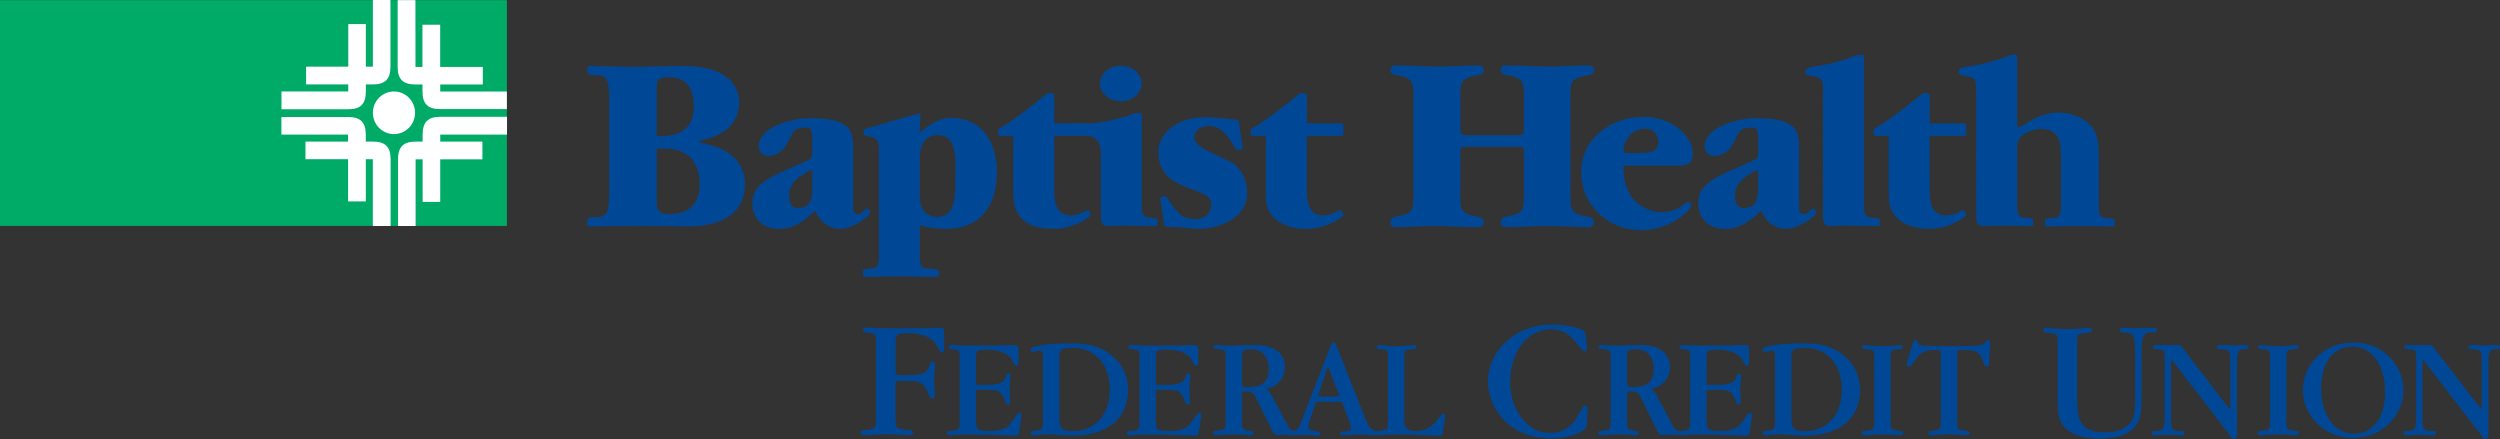 <?xml version="1.0" encoding="UTF-8"?><svg id="Layer_1" xmlns="http://www.w3.org/2000/svg" viewBox="0 0 683.81 120.1"><rect x="0" y="0" width="683.81" height="120.1" fill="#333333" stroke="none"/><defs><style>.cls-1{fill:#fff;}.cls-2{fill:#00ab67;}.cls-3{fill:#004896;}</style></defs><path class="cls-3" d="M244.95,104.8v9.85c0,2.24.23,2.52,2.24,2.85,1.49.23,2.57-.09,2.57.89,0,.37-.51.65-1.49.65s-2.94-.28-6.07-.28c-2.89,0-4.71.28-5.51.28-.84,0-1.31-.28-1.31-.75,0-.84.98-.56,2.47-.79,1.68-.23,1.77-.84,1.77-2.85v-21.38c0-1.54-.09-1.91-1.35-2.19-1.4-.28-2.19.05-2.19-.79,0-.47.33-.7,1.03-.7.42,0,3.31.23,8.87.23,6.53,0,10.04-.19,10.69-.19,1.59,0,1.59.42,1.59,1.59v4.01c0,.79-.19,1.17-.61,1.17-.93,0-.89-1.68-2.29-3.08-1.4-1.35-3.78-2.19-6.95-2.19s-3.45.33-3.45,2.85v7.05c0,1.17.05,1.59,1.07,1.59h2.15c2.89,0,4.62-.37,5.27-1.12,1.07-1.21.61-2.57,1.68-2.57.56,0,.61.19.61.84,0,.93-.23,2.38-.23,4.34,0,1.82.14,3.08.14,3.87,0,.7-.14,1.03-.65,1.03-.93,0-.84-1.49-2.05-3.22-1.12-1.54-2.52-1.59-4.81-1.59h-2.43c-.47,0-.75.23-.75.61Z"/><path class="cls-3" d="M261.38,95.6c-1.13-.23-1.88.08-1.88-.66,0-.39.27-.55.86-.55.43,0,2.86.16,7.28.16,5.79,0,8.96-.16,9.55-.16,1.33,0,1.37.27,1.37,1.17v3.52c0,.67-.12.98-.51.98-.82,0-.78-1.41-2.03-2.58-1.21-1.13-3.29-1.84-6.06-1.84s-3.01.27-3.01,2.39v6.46c0,.74,0,.78.82.78h2.23c2.31,0,3.87-.43,4.34-.9,1.06-1.02.59-2.19,1.49-2.19.47,0,.55.16.55.7,0,.78-.23,2-.23,3.64,0,1.53.16,2.58.16,3.25,0,.59-.16.86-.59.86-.82,0-.66-1.25-1.64-2.7-.82-1.17-2.07-1.33-4.11-1.33h-2.19c-.63,0-.82.12-.82.7v8.06c0,2.35.74,2.5,3.83,2.5,2.5,0,4.19-.43,5.36-1.72,1.41-1.56,1.92-3.21,2.78-3.21.39,0,.47.16.47.47,0,.16,0,.35-.04.59l-.55,3.79c-.16,1.02-.16,1.37-1.06,1.37-2.66,0-7.12-.31-13.3-.31-2.39,0-3.83.2-4.42.2-.7,0-1.1-.23-1.1-.63,0-.7.82-.47,2.11-.63,1.29-.16,1.45-.82,1.45-2.43v-17.92c0-1.25-.04-1.64-1.1-1.84Z"/><path class="cls-3" d="M284.27,95.92c-.7,0-1.29.35-1.84.35-.27,0-.59-.27-.59-.59,0-.98,4.03-1.76,11.62-1.76,4.15,0,7.36.82,10.06,2.86,3.36,2.54,5.01,5.83,5.01,9.94,0,7.63-5.44,12.44-15.18,12.44-2.5,0-4.62-.39-6.38-.39-1.53,0-2.9.27-4.07.27-.67,0-1.06-.23-1.06-.63,0-.7.82-.47,1.88-.67,1.53-.31,1.56-.63,1.56-2.39v-18.19c0-.86-.2-1.25-1.02-1.25ZM289.75,114.23c0,2.82.67,3.72,3.48,3.72,6.34,0,10.33-4.46,10.33-11.42s-4.11-11.38-10.13-11.38c-3.05,0-3.68.51-3.68,2.23v16.86Z"/><path class="cls-3" d="M310.57,95.6c-1.13-.23-1.88.08-1.88-.66,0-.39.27-.55.86-.55.43,0,2.86.16,7.28.16,5.79,0,8.96-.16,9.55-.16,1.33,0,1.37.27,1.37,1.17v3.52c0,.67-.12.98-.51.98-.82,0-.78-1.41-2.03-2.58-1.21-1.13-3.29-1.84-6.06-1.84s-3.01.27-3.01,2.39v6.46c0,.74,0,.78.82.78h2.23c2.31,0,3.87-.43,4.34-.9,1.06-1.02.59-2.19,1.49-2.19.47,0,.55.16.55.7,0,.78-.24,2-.24,3.64,0,1.53.16,2.58.16,3.25,0,.59-.16.86-.59.86-.82,0-.66-1.25-1.64-2.7-.82-1.17-2.07-1.33-4.11-1.33h-2.19c-.63,0-.82.12-.82.7v8.06c0,2.35.74,2.5,3.83,2.5,2.5,0,4.19-.43,5.36-1.72,1.41-1.56,1.92-3.21,2.78-3.21.39,0,.47.16.47.47,0,.16,0,.35-.04.59l-.55,3.79c-.16,1.02-.16,1.37-1.06,1.37-2.66,0-7.12-.31-13.3-.31-2.39,0-3.83.2-4.42.2-.7,0-1.1-.23-1.1-.63,0-.7.82-.47,2.11-.63,1.29-.16,1.45-.82,1.45-2.43v-17.92c0-1.25-.04-1.64-1.09-1.84Z"/><path class="cls-3" d="M341.16,117.75c.98.2,1.72-.08,1.72.74,0,.31-.31.55-.94.55-.7,0-1.41-.16-2.04-.16-.16,0-.98-.08-2.42-.08-2.5,0-4.03.23-4.62.23-.7,0-1.06-.23-1.06-.63,0-.7.82-.47,1.88-.67,1.53-.31,1.57-.63,1.57-2.39v-17.92c0-1.37-.12-1.64-1.25-1.84-1.29-.23-2.07.04-2.07-.66,0-.43.35-.55,1.1-.55.82,0,1.8.16,2.89.16,3.09,0,5.59-.16,7.55-.16,5.16,0,7.98,2.35,7.98,5.99,0,3.09-1.92,5.4-5.2,6.02.94.51,1.41,1.41,1.96,2.46l2.86,5.4c1.1,2.07,1.68,3.29,2.31,3.48,1.17.39,2.03.31,2.03.9,0,.35-.23.39-.74.39-.9,0-1.96-.12-3.17-.12-.7,0-1.37.12-2.03.12-.98,0-1.13-.47-1.53-1.29l-4.38-8.88c-.7-1.41-1.21-1.76-2.7-1.76h-.51c-.39,0-.63.23-.63.55v7.71c0,1.72.04,2.07,1.45,2.39ZM339.71,104.99c0,.67.39.9,1.33.9,4.03,0,5.99-1.25,5.99-4.97,0-3.25-1.76-5.4-4.89-5.4-2.11,0-2.43.55-2.43,2.03v7.43Z"/><path class="cls-3" d="M357.91,116.77c0,.78.43.94,1.29,1.06,1.29.2,1.96.23,1.96.86,0,.31-.27.51-.78.51-.63,0-2.07-.27-4.3-.27-1.45,0-2.5.2-3.21.2-.63,0-.94-.2-.94-.51,0-.82,1.45-.27,2.46-.9.82-.47,1.21-1.49,1.76-2.89l7.79-20.19c.23-.59.31-.94.82-.94.67,0,.74.78,1.17,1.84l7.39,18.62c.7,1.76,1.21,2.9,2.39,3.52.94.51,1.84.39,1.84.86,0,.35-.27.51-.82.51-1.1,0-2.54-.2-4.34-.2-2.74,0-4.42.2-5.01.2s-.86-.12-.86-.47c0-.55.59-.55,1.56-.63,1.1-.08,1.45-.23,1.45-.94,0-.39-.16-.98-.47-1.76l-1.92-5.01c-.12-.27-.31-.31-.7-.31h-6.06c-.23,0-.47.16-.55.35l-1.17,3.48c-.51,1.53-.74,2.54-.74,3.01ZM360.61,108.2c0,.16.08.23.31.23h4.93c.23,0,.39-.12.39-.35,0-.08-.04-.2-.08-.35l-2.62-6.81c-.08-.23-.2-.35-.31-.35-.08,0-.2.12-.27.31l-2.27,6.92c-.04.16-.08.27-.08.39Z"/><path class="cls-3" d="M387.25,117.91c1.88,0,3.56-.63,4.62-1.68,1.72-1.72,2.43-3.09,2.97-3.09.35,0,.43.16.43.43,0,.16,0,.35-.04.59l-.51,3.68c-.16,1.06-.12,1.33-1.06,1.33-2.27,0-6.22-.35-11.78-.35-2.54,0-4.07.23-4.62.23-.7,0-1.06-.23-1.06-.63,0-.7.82-.47,1.88-.67,1.53-.31,1.57-.63,1.57-2.39v-17.92c0-1.29-.04-1.6-1.13-1.84-1.21-.23-1.92.04-1.92-.66,0-.31.23-.55.66-.55.39,0,1.88.31,4.62.31s4.34-.31,4.85-.31c.47,0,.7.23.7.55,0,.7-.78.43-2.07.66-1.13.2-1.25.47-1.25,1.84v17.92c0,1.64,1.06,2.54,3.13,2.54Z"/><path class="cls-3" d="M433.16,90.47c.47.37.84,2.05.84,4.85,0,.56-.14.84-.42.84-.51,0-1.07-.75-1.96-1.87-2.19-2.75-4.11-4.25-7.42-4.25-2.71,0-5.41,1.26-7.37,3.41-2.29,2.52-3.78,6.53-3.78,10.88s1.26,7.84,3.73,10.64c2.05,2.33,4.29,3.45,7.09,3.45,3.27,0,5.79-1.4,7.37-4.11,1.21-2.05,1.63-3.36,2.38-3.36.47,0,.65.37.65,1.12s-.14,1.59-.14,2.52v.42c0,1.12-.05,1.82-.79,2.47-1.59,1.35-4.85,2.43-9.29,2.43s-8.64-1.45-11.58-3.97c-3.45-2.94-5.46-7.33-5.46-11.62s1.96-8.4,5.65-11.48c3.13-2.61,7.33-4.06,11.9-4.06s7.84,1.12,8.59,1.68Z"/><path class="cls-3" d="M446.47,117.75c.98.2,1.72-.08,1.72.74,0,.31-.31.55-.94.55-.7,0-1.41-.16-2.04-.16-.16,0-.98-.08-2.42-.08-2.5,0-4.03.23-4.62.23-.71,0-1.06-.23-1.06-.63,0-.7.82-.47,1.88-.67,1.53-.31,1.57-.63,1.57-2.39v-17.92c0-1.37-.12-1.64-1.25-1.84-1.29-.23-2.07.04-2.07-.66,0-.43.35-.55,1.09-.55.82,0,1.8.16,2.9.16,3.09,0,5.59-.16,7.55-.16,5.16,0,7.98,2.35,7.98,5.99,0,3.09-1.92,5.4-5.2,6.02.94.51,1.41,1.41,1.96,2.46l2.86,5.4c1.1,2.07,1.68,3.29,2.31,3.48,1.17.39,2.03.31,2.03.9,0,.35-.23.39-.74.39-.9,0-1.96-.12-3.17-.12-.7,0-1.37.12-2.03.12-.98,0-1.13-.47-1.53-1.29l-4.38-8.88c-.7-1.41-1.21-1.76-2.7-1.76h-.51c-.39,0-.62.23-.62.55v7.71c0,1.72.04,2.07,1.45,2.39ZM445.02,104.99c0,.67.39.9,1.33.9,4.03,0,5.99-1.25,5.99-4.97,0-3.25-1.76-5.4-4.89-5.4-2.11,0-2.43.55-2.43,2.03v7.43Z"/><path class="cls-3" d="M461.22,95.6c-1.13-.23-1.88.08-1.88-.66,0-.39.27-.55.86-.55.43,0,2.86.16,7.28.16,5.79,0,8.96-.16,9.55-.16,1.33,0,1.37.27,1.37,1.17v3.52c0,.67-.12.98-.51.98-.82,0-.78-1.41-2.03-2.58-1.21-1.13-3.29-1.84-6.06-1.84s-3.01.27-3.01,2.39v6.46c0,.74,0,.78.82.78h2.23c2.31,0,3.87-.43,4.34-.9,1.06-1.02.59-2.19,1.49-2.19.47,0,.55.16.55.7,0,.78-.24,2-.24,3.64,0,1.53.16,2.58.16,3.25,0,.59-.16.86-.59.86-.82,0-.67-1.25-1.64-2.7-.82-1.17-2.07-1.33-4.11-1.33h-2.19c-.63,0-.82.12-.82.7v8.06c0,2.35.74,2.5,3.83,2.5,2.5,0,4.19-.43,5.36-1.72,1.41-1.56,1.92-3.21,2.78-3.21.39,0,.47.16.47.47,0,.16,0,.35-.04.59l-.55,3.79c-.16,1.02-.16,1.37-1.06,1.37-2.66,0-7.12-.31-13.3-.31-2.39,0-3.83.2-4.42.2-.7,0-1.1-.23-1.1-.63,0-.7.82-.47,2.11-.63,1.29-.16,1.45-.82,1.45-2.43v-17.92c0-1.25-.04-1.64-1.1-1.84Z"/><path class="cls-3" d="M484.5,95.92c-.7,0-1.29.35-1.84.35-.27,0-.59-.27-.59-.59,0-.98,4.03-1.76,11.62-1.76,4.15,0,7.36.82,10.05,2.86,3.36,2.54,5.01,5.83,5.01,9.94,0,7.63-5.44,12.44-15.18,12.44-2.5,0-4.62-.39-6.38-.39-1.53,0-2.9.27-4.07.27-.66,0-1.06-.23-1.06-.63,0-.7.82-.47,1.88-.67,1.53-.31,1.57-.63,1.57-2.39v-18.19c0-.86-.2-1.25-1.02-1.25ZM489.98,114.23c0,2.82.67,3.72,3.48,3.72,6.34,0,10.33-4.46,10.33-11.42s-4.11-11.38-10.13-11.38c-3.05,0-3.68.51-3.68,2.23v16.86Z"/><path class="cls-3" d="M518.7,117.75c1.06.2,1.88-.04,1.88.67,0,.39-.35.63-1.06.63-.55,0-2.07-.23-4.62-.23s-4.07.23-4.62.23c-.7,0-1.06-.23-1.06-.63,0-.7.82-.47,1.88-.67,1.53-.31,1.57-.63,1.57-2.39v-17.92c0-1.37-.12-1.64-1.25-1.84-1.29-.23-2.07.04-2.07-.66,0-.31.23-.55.7-.55s2.07.31,4.85.31,4.38-.31,4.85-.31.7.23.7.55c0,.7-.78.43-2.07.66-1.13.2-1.25.47-1.25,1.84v17.92c0,1.76.04,2.07,1.57,2.39Z"/><path class="cls-3" d="M535.33,96.23v19.13c0,1.76.04,2.07,1.56,2.39,1.06.2,1.88-.04,1.88.67,0,.39-.35.63-1.06.63-1.02,0-2.54-.27-4.62-.27s-3.6.27-4.62.27c-.7,0-1.06-.23-1.06-.63,0-.7.82-.47,1.88-.67,1.53-.31,1.56-.63,1.56-2.39v-19.05c0-.31-.23-.55-.63-.55h-1.37c-2.07,0-3.29.51-4.58,2.15-1.02,1.29-1.49,2.35-2.19,2.35-.35,0-.55-.27-.55-.67,0-.31.12-.55.2-.86l1.25-3.99c.35-1.17.35-1.76.98-1.76.59,0,.55,1.1,1.1,1.33.7.31,3.09.35,7.24.35h2.7c4.07,0,6.49,0,7.28-.39.82-.43,1.13-1.29,1.56-1.29.39,0,.51.2.51.67v.2l-.27,5.16c-.04.9-.16,1.25-.67,1.25-.9,0-.82-1.37-1.41-2.54-.98-1.96-2.43-1.96-5.32-1.96h-.74c-.39,0-.62.16-.62.47Z"/><path class="cls-3" d="M584.03,97.01c0-3.55-.09-5.18-1.31-5.83-1.03-.47-2.89.19-2.89-.89,0-.37.37-.65.98-.65.75,0,2.05.14,3.87.14,1.91,0,3.36-.14,4.34-.14.61,0,.98.28.98.65,0,1.07-1.96.33-2.99.89-1.21.65-1.26,2.61-1.26,6.49v10.32c0,3.64,0,6.3-1.54,8.4-1.82,2.43-5,3.55-9.8,3.55s-8.03-1.07-9.99-3.41c-1.45-1.73-1.59-3.87-1.59-6.72v-16.52c0-1.63-.14-1.96-1.59-2.15-1.45-.37-2.38.05-2.38-.84,0-.37.28-.65.84-.65s2.47.37,5.79.37,5.23-.37,5.79-.37.89.28.89.65c0,.89-1.07.56-2.43.84-1.45.23-1.59.51-1.59,2.15v16.29c0,6.16,1.63,8.68,7.84,8.68,3.22,0,5.79-1.17,7-3.03,1.03-1.59,1.03-3.92,1.03-7.33v-10.88Z"/><path class="cls-3" d="M593.97,98.46c-.08,0-.16.2-.16.43v15.3c0,2.86.2,3.72,2.15,3.72.16,0,.35-.04.63-.04.63,0,.94.16.94.55,0,.43-.43.66-1.29.66-.94,0-2.07-.16-3.36-.16-1.17,0-2.23.16-3.09.16s-1.21-.23-1.21-.66c0-.39.27-.55.9-.55h.43c2.03,0,2.19-1.06,2.19-4.19v-16.24c0-1.29-.12-1.64-1.17-1.84-1.33-.23-2.07.04-2.07-.66,0-.35.24-.55.71-.55h6.42c.23,0,.43.04.7.39l13.07,17.02s.08.04.12.04c.08,0,.16-.2.16-.43v-12.25c0-1.17,0-2.03-.16-2.66-.2-.82-1.1-.98-2.7-.98-.51,0-.86-.23-.86-.55,0-.35.39-.59,1.25-.59.98,0,2.11.12,3.36.12s2.31-.16,3.01-.16,1.1.27,1.1.63c0,.39-.2.51-.63.51h-.59c-1.8,0-1.96,1.13-1.96,3.95v19.68c0,.51-.35.98-.78.98-.27,0-.55-.2-.86-.63l-16.12-20.97s-.08-.04-.12-.04Z"/><path class="cls-3" d="M626.96,117.75c1.06.2,1.88-.04,1.88.67,0,.39-.35.63-1.06.63-.55,0-2.07-.23-4.62-.23s-4.07.23-4.62.23c-.7,0-1.06-.23-1.06-.63,0-.7.82-.47,1.88-.67,1.53-.31,1.56-.63,1.56-2.39v-17.92c0-1.37-.12-1.64-1.25-1.84-1.29-.23-2.07.04-2.07-.66,0-.31.24-.55.71-.55s2.07.31,4.85.31,4.38-.31,4.85-.31.7.23.7.55c0,.7-.78.43-2.07.66-1.13.2-1.25.47-1.25,1.84v17.92c0,1.76.04,2.07,1.57,2.39Z"/><path class="cls-3" d="M652.98,97.09c2.89,2.58,4.42,5.95,4.42,9.62s-1.53,7.04-4.42,9.62c-2.46,2.19-5.75,3.44-9.39,3.44s-6.81-1.25-9.27-3.44c-2.9-2.58-4.42-5.95-4.42-9.62s1.53-7.08,4.42-9.62c2.5-2.19,5.79-3.4,9.39-3.4s6.81,1.21,9.27,3.4ZM652.39,107.26c0-7.71-3.87-12.48-8.96-12.48s-8.53,4.3-8.53,11.38c0,7.71,3.87,12.48,8.96,12.48s8.53-4.3,8.53-11.38Z"/><path class="cls-3" d="M662.76,98.46c-.08,0-.16.2-.16.43v15.3c0,2.86.2,3.72,2.15,3.72.16,0,.35-.04.62-.04.63,0,.94.16.94.55,0,.43-.43.66-1.29.66-.94,0-2.07-.16-3.36-.16-1.17,0-2.23.16-3.09.16s-1.21-.23-1.21-.66c0-.39.27-.55.9-.55h.43c2.03,0,2.19-1.06,2.19-4.19v-16.24c0-1.29-.12-1.64-1.17-1.84-1.33-.23-2.07.04-2.07-.66,0-.35.23-.55.7-.55h6.42c.23,0,.43.04.7.39l13.07,17.02s.08.04.12.04c.08,0,.16-.2.16-.43v-12.25c0-1.17,0-2.03-.16-2.66-.2-.82-1.1-.98-2.7-.98-.51,0-.86-.23-.86-.55,0-.35.39-.59,1.25-.59.98,0,2.11.12,3.37.12s2.31-.16,3.01-.16,1.1.27,1.1.63c0,.39-.2.51-.63.51h-.59c-1.8,0-1.96,1.13-1.96,3.95v19.68c0,.51-.35.98-.78.98-.27,0-.55-.2-.86-.63l-16.12-20.97s-.08-.04-.12-.04Z"/><rect class="cls-2" y=".04" width="138.64" height="61.75"/><path class="cls-3" d="M166.66,28.61c0-7.3-.37-8.1-4.42-8.1-.8,0-1.6-.37-1.6-.74,0-1.6.06-1.72,1.1-1.72,2.64,0,8.92.25,12.48.25,1.35,0,5.83-.25,12.88-.25,12.76,0,15.09,6.44,15.09,9.76,0,6.26-4.42,9.27-10.25,10.55-.43.12-.8.12-.8.37,0,.18.43.18,3.13.92,9.57,2.58,9.51,9.63,9.51,10.61,0,7.79-5.89,11.66-15.52,11.66-.68,0-3.62-.12-14.05-.12-3.56,0-9.84.12-12.78.12-.61,0-.8-.25-.8-.8,0-1.53.18-1.66,1.47-1.66,4.42,0,4.54-.8,4.54-9.76v-21.11ZM179.63,37.26h.76c8.16,0,9.39-4.53,9.39-8.03,0-4.79-1.74-8.1-6.77-8.1-3.13,0-3.38.55-3.38,3.13v13ZM179.63,55.4c0,2.15.8,3.19,3.25,3.19,8.28,0,8.49-6.17,8.49-8.32,0-5.77-3.11-9.63-9.51-9.64h-2.23v14.77Z"/><path class="cls-3" d="M240.39,40.5c0-2.58-.8-2.9-4.05-3.48-.12,0-.12-.39-.12-.84,0-.64.06-.84.74-1.03,7.06-1.93,13.83-4.06,14.26-4.06.31,0,.55.26.55.39,0,1.61-.25,3.16-.25,4.77,2.52-2,5.22-3.99,8.47-3.99,12.03,0,12.7,12.18,12.7,14.3,0,12.88-7.55,16.04-13.68,16.04-2.45,0-4.85-.26-7.42-.97v9.27c0,2.38,1.47,2.51,1.78,2.51,2.27.13,3.19.32,3.5.84,0,1.22,0,1.48-.86,1.48-3.07,0-7.34-.13-10.04-.13s-6.91.13-9.37.13c-.55,0-.55-.26-.55-1.48,0-.52.31-.71,2.58-.84.31,0,1.78-.13,1.78-2.51v-30.41ZM251.58,53.42c0,3.58,1.3,5.9,4.98,5.9,3.97,0,4.73-3.99,4.73-8.37,0-5.8,1.13-14.01-4.73-14.01-3.25,0-4.98,2.3-4.98,6.55v9.93Z"/><path class="cls-3" d="M341.13,52.81c0,6.89-7.68,9.79-13.39,9.79-2.33,0-4.72-.58-8.65-.58-.18,0-.58-.26-.61-.45-.4-2.4-.87-5.92-1.12-7.14-.07-.33.13-.72.69-.72.43,0,1.04.13,1.16.26,3.62,5.99,5.42,5.94,8.12,5.94.55,0,3.82-.18,4-3.96.25-5.33-14.49-2.89-14.49-14.36,0-6.25,6.85-9.5,12.19-9.5,3.56,0,8.14.55,9.49.74.18,0,.35.32.37.52.21,1.84.98,6.7.98,7.09,0,.26-.06.52-.37.52-.61,0-1.47,0-1.66-.32-1.41-2.77-3.62-6.18-7.12-6.18-2.39,0-4.04,1.22-4.04,3.04,0,2.32,2.3,3.17,9.69,6.64,3.33,1.57,4.75,5.46,4.75,8.68Z"/><path class="cls-3" d="M367.07,33.74c.25,0,.43.45.43,1.87,0,1.55-.12,1.55-.98,1.55h-9.08v14.43c0,3.16.25,7.34,4.48,7.34,2.27,0,4.48-1.48,4.66-1.48.37,0,.86.97.86,1.35,0,.52-4.52,3.8-10.23,3.8-5.34,0-10.96-2.45-10.96-8.72v-16.73h-3.56c-.61,0-.61-.39-.61-1.03,0-.71.09-.81.25-.9,5.26-3,12.97-9.52,12.97-9.52.12-.19.25-.19,1.29-.19.55,0,.86.06.86.65,0,2.25.06,5.14,0,7.59h9.63Z"/><path class="cls-3" d="M537.43,33.74c.25,0,.43.45.43,1.87,0,1.55-.12,1.55-.98,1.55h-9.08v14.43c0,3.16.25,7.34,4.48,7.34,2.27,0,4.48-1.48,4.66-1.48.37,0,.86.97.86,1.35,0,.52-4.52,3.8-10.23,3.8-5.34,0-10.96-2.45-10.96-8.72v-16.73h-3.56c-.61,0-.61-.39-.61-1.03,0-.71.09-.81.25-.9,5.26-3,12.97-9.52,12.97-9.52.12-.19.25-.19,1.29-.19.55,0,.86.06.86.65,0,2.25.06,5.14,0,7.59h9.63Z"/><path class="cls-3" d="M213.32,62.62c-5.22,0-7.53-3.32-7.53-7.03,0-4.33,3.09-6.6,10.52-9.65l5.21-2.37c.48-.25.67-.85.67-1.73v-3.46c0-2.51-.17-3.5-1.73-3.5-1.4,0-3.06.32-3.7,1.51-.37.69-1.23,2.59-1.85,3.56-1.47,2.32-4.08,3-5.63,2.56-.85-.24-1.38-.91-1.62-1.65-.38-1.2,0-3.03,1.79-4.67,2.69-2.45,8.05-3.86,12.24-3.86,4.43,0,8.42.53,10.33,2.73,1.26,1.44,1.32,3.27,1.32,5.65v14.46c0,2.39-.22,3.39,1.5,3.39.96,0,1.75-1.49,2.23-1.49.42,0,1.02.53,1.01.88-.06,1.34-4.95,4.63-8.32,4.65-2.45.01-5.24-1.44-6.62-4.77h-.36c-4.03,3.85-6.94,4.77-9.46,4.77ZM222.19,47.13c0-.5-.31-.69-.6-.5l-1.61.91c-3.4,1.96-4.15,3.93-4.15,6.06s.73,3.49,2.94,3.29c2.6-.24,3.42-1.95,3.42-5.4v-4.35Z"/><path class="cls-3" d="M472.05,62.62c-5.22,0-7.53-3.32-7.53-7.03,0-4.33,3.09-6.6,10.52-9.65l5.21-2.37c.48-.25.67-.85.67-1.73v-3.46c0-2.51-.17-3.5-1.73-3.5-1.41,0-3.06.32-3.7,1.51-.37.69-1.23,2.59-1.85,3.56-1.47,2.32-4.08,3-5.63,2.56-.84-.24-1.38-.91-1.62-1.65-.38-1.2,0-3.03,1.79-4.67,2.69-2.45,8.05-3.86,12.24-3.86,4.43,0,8.42.53,10.33,2.73,1.26,1.44,1.32,3.27,1.32,5.65v14.46c0,2.39-.22,3.39,1.5,3.39.96,0,1.75-1.49,2.23-1.49.42,0,1.02.53,1.01.88-.06,1.34-4.95,4.63-8.32,4.65-2.45.01-5.24-1.44-6.62-4.77h-.36c-4.03,3.85-6.94,4.77-9.46,4.77ZM480.91,47.13c0-.5-.31-.69-.6-.5l-1.61.91c-3.4,1.96-4.15,3.93-4.15,6.06s.73,3.49,2.94,3.29c2.59-.24,3.42-1.95,3.42-5.4v-4.35Z"/><path class="cls-3" d="M312.29,57c0,2.38,1.47,2.51,1.78,2.51,2.27.13,2.58.32,2.58.84,0,1.22,0,1.48-.55,1.48-2.45,0-5.81-.13-8.51-.13s-4.54.13-4.54.13c-1.42-.06-1.95-.71-1.95-2.32v-17.46c0-3.6-1.77-4.93-3.97-4.9h-8.78v14.43c0,3.16.25,7.34,4.48,7.34,2.27,0,4.48-1.48,4.66-1.48.37,0,.86.97.86,1.35,0,.52-4.52,3.8-10.23,3.8-5.34,0-10.96-1.74-10.96-9.43v-16.02h-3.56c-.61,0-.61-.39-.61-1.03,0-.71.09-.82.25-.9,5.34-3,12.97-9.52,12.97-9.52.12-.19.25-.19,1.29-.19.55,0,.86.06.86.65,0,2.25.06,5.14,0,7.59l9.61-.03c5.3,0,12.17-2.62,12.17-2.62.22-.19.59-.19,1.29-.19.55,0,.86.06.86.64v25.46Z"/><path class="cls-3" d="M306.58,17.98c-3.15,0-5.71,2.18-5.71,4.86s2.55,4.86,5.71,4.86,5.7-2.18,5.7-4.86-2.55-4.86-5.7-4.86Z"/><path class="cls-1" d="M107.76,36.68c3.19,0,5.77-2.61,5.77-5.83s-2.58-5.83-5.77-5.83-5.77,2.61-5.77,5.83,2.58,5.83,5.77,5.83Z"/><path class="cls-1" d="M95.25,23.09v1.93s-18.26,0-18.26,0v4.86h18.27c3.37,0,4.81-1.46,4.81-4.86v-1.93s1.92,0,1.92,0c3.37,0,4.81-1.46,4.81-4.85V0h-4.81v18.23h-1.92s0-11.65,0-11.65h-4.81v11.66s-11.54,0-11.54,0v4.85h11.53Z"/><path class="cls-1" d="M100.05,43.55h1.93s0,18.26,0,18.26h4.86v-18.27c0-3.37-1.46-4.81-4.86-4.81h-1.93s0-1.92,0-1.92c0-3.37-1.46-4.81-4.85-4.81h-18.23v4.81h18.23v1.92s-11.65,0-11.65,0v4.81h11.66s0,11.54,0,11.54h4.85v-11.53Z"/><path class="cls-1" d="M120.42,38.74v-1.93s18.26,0,18.26,0v-4.86h-18.27c-3.37,0-4.81,1.46-4.81,4.86v1.93s-1.92,0-1.92,0c-3.37,0-4.81,1.46-4.81,4.85v18.23h4.81v-18.23h1.92s0,11.65,0,11.65h4.81v-11.66s11.54,0,11.54,0v-4.85h-11.53Z"/><path class="cls-1" d="M115.57,18.3h-1.93S113.63.03,113.63.03h-4.86v18.27c0,3.37,1.46,4.81,4.86,4.81h1.93s0,1.92,0,1.92c0,3.37,1.46,4.81,4.85,4.81h18.23v-4.81h-18.23v-1.92s11.65,0,11.65,0v-4.81h-11.66s0-11.54,0-11.54h-4.85v11.53Z"/><path class="cls-3" d="M414.5,36.99c2.39,0,2.32.07,2.32-2.55v-6.86c0-4.31.42-6.15-4.08-6.93-.84-.14-2.25-.21-2.25-1.41,0-1.13.7-1.34,1.69-1.34,3.66,0,8.3.31,11.96.31,3.38,0,6.76-.31,10.06-.31.98,0,1.76.21,1.76,1.34s-1.13,1.27-1.97,1.41c-4.79.78-4.43,2.19-4.43,6.93v25.01c0,4.15-.28,5.84,4.15,6.55.91.14,2.25.35,2.25,1.63,0,1.06-.77,1.34-1.69,1.34-3.66,0-7.18-.3-10.84-.3-3.38,0-7.88.3-11.25.3-.98,0-1.69-.28-1.69-1.34,0-1.13,1.05-1.48,1.9-1.63,4.64-.77,4.43-1.97,4.43-6.55v-10.77c-.07-1.9-.21-1.69-2.11-1.69h-12.52c-2.95,0-2.74-.28-2.74,2.61v9.86c0,4.15-.28,5.84,4.15,6.55.91.14,2.25.35,2.25,1.63,0,1.06-.77,1.34-1.69,1.34-3.66,0-8.38-.3-12.04-.3-3.38,0-6.75.3-10.13.3-.99,0-1.69-.28-1.69-1.34,0-1.13,1.06-1.48,1.9-1.63,4.64-.77,4.43-1.97,4.43-6.55v-25.01c0-4.31.42-6.15-4.08-6.93-.84-.14-2.25-.21-2.25-1.41,0-1.13.7-1.34,1.69-1.34,3.66,0,8.38.31,12.04.31,3.38,0,6.75-.31,10.06-.31.98,0,1.76.21,1.76,1.34s-1.12,1.27-1.97,1.41c-4.78.78-4.43,2.19-4.43,6.93v6.86c0,2.55.07,2.55,2.53,2.55h12.52Z"/><path class="cls-3" d="M498.64,57v2.51c0,1.61.52,2.25,1.95,2.32,0,0,1.9-.13,4.54-.13s8.51.13,8.51.13c.55,0,.55-.26.55-1.48,0-.52-.31-.71-2.58-.84-.31,0-1.78-.13-1.78-2.51V15.64c-.01-.58-.32-.64-.87-.64-.69,0-1.07,0-1.29.19,0,0-4.06,1.71-8.96,2.58,0,0-1.95.34-2.09.36-.93.13-2.85.27-2.85,1.53,0,.73.8.93,1.33,1,3.72.53,3.52,1.19,3.52,4.84l.03,31.51Z"/><path class="cls-3" d="M461.52,55.17c-.18.04-2.01,1.95-4.21,2.49-1.09.26-2.22.42-3.32.35-2.38-.14-4.81-1.26-6.45-2.72-2.23-2-3.51-5.59-3.51-9.31,0-.4.04-.59.06-.66.14-.03.48-.03.77-.03h.4s13.58,0,13.58,0c1.86,0,4.17,0,4.17-3.17,0-2.58-1.46-5.17-4.01-7.1-2.46-1.94-5.92-3.06-9.49-3.06-8.37,0-17.02,5.64-17.02,15.08,0,8.94,7.21,15.93,16.42,15.93,2.5,0,5.5-.66,7.72-1.74,3.99-1.94,6.04-4.52,6.02-4.93-.02-.73-.78-1.21-1.14-1.13ZM445.58,37.22c1.09-1.24,2.84-2.02,4.48-2.02,2.08,0,3.55,1.46,3.55,3.54,0,1.41-.55,2.47-2.02,2.81-1.37.34-4.26.34-5.74.34-.82,0-1.8.11-1.8-.9,0-1.18.82-2.87,1.53-3.77Z"/><path class="cls-3" d="M575.83,59.6c-.31,0-1.78-.13-1.78-2.51v-7.38s0,0,0,0v-6.77c0-2.98,0-6.36-2.32-8.75-2.12-2.26-5.64-3.4-8.69-3.4-5.77,0-9.88,4-10.81,4-.29,0-.4-.13-.48-.34V15.64c0-.58-.31-.64-.87-.64-.69,0-1.07,0-1.29.19,0,0-4.06,1.71-8.96,2.58,0,0-1.95.34-2.09.36-.93.13-2.85.27-2.85,1.53,0,.73.8.93,1.33,1,3.71.53,3.52,1.19,3.52,4.84l.03,31.51v2.51c0,1.61.52,2.25,1.95,2.32,0,0,1.9-.13,4.54-.13s8.51.13,8.51.13c.55,0,.55-.26.55-1.48,0-.52-.31-.71-2.58-.84-.31,0-1.78-.13-1.78-2.51v-16.64c.06-1.32.11-2.15,1.13-3.11,1.33-1.19,3.58-1.99,5.37-1.99,5.44,0,5.44,4.17,5.44,8.28v6.18h0v7.38c0,2.38-1.47,2.51-1.78,2.51-2.27.13-2.58.32-2.58.84,0,1.23,0,1.48.55,1.48,0,0,5.03-.11,9.17-.13,3.75.02,8.79.13,8.79.13.55,0,.55-.26.55-1.48,0-.52-.31-.71-2.58-.84Z"/></svg>